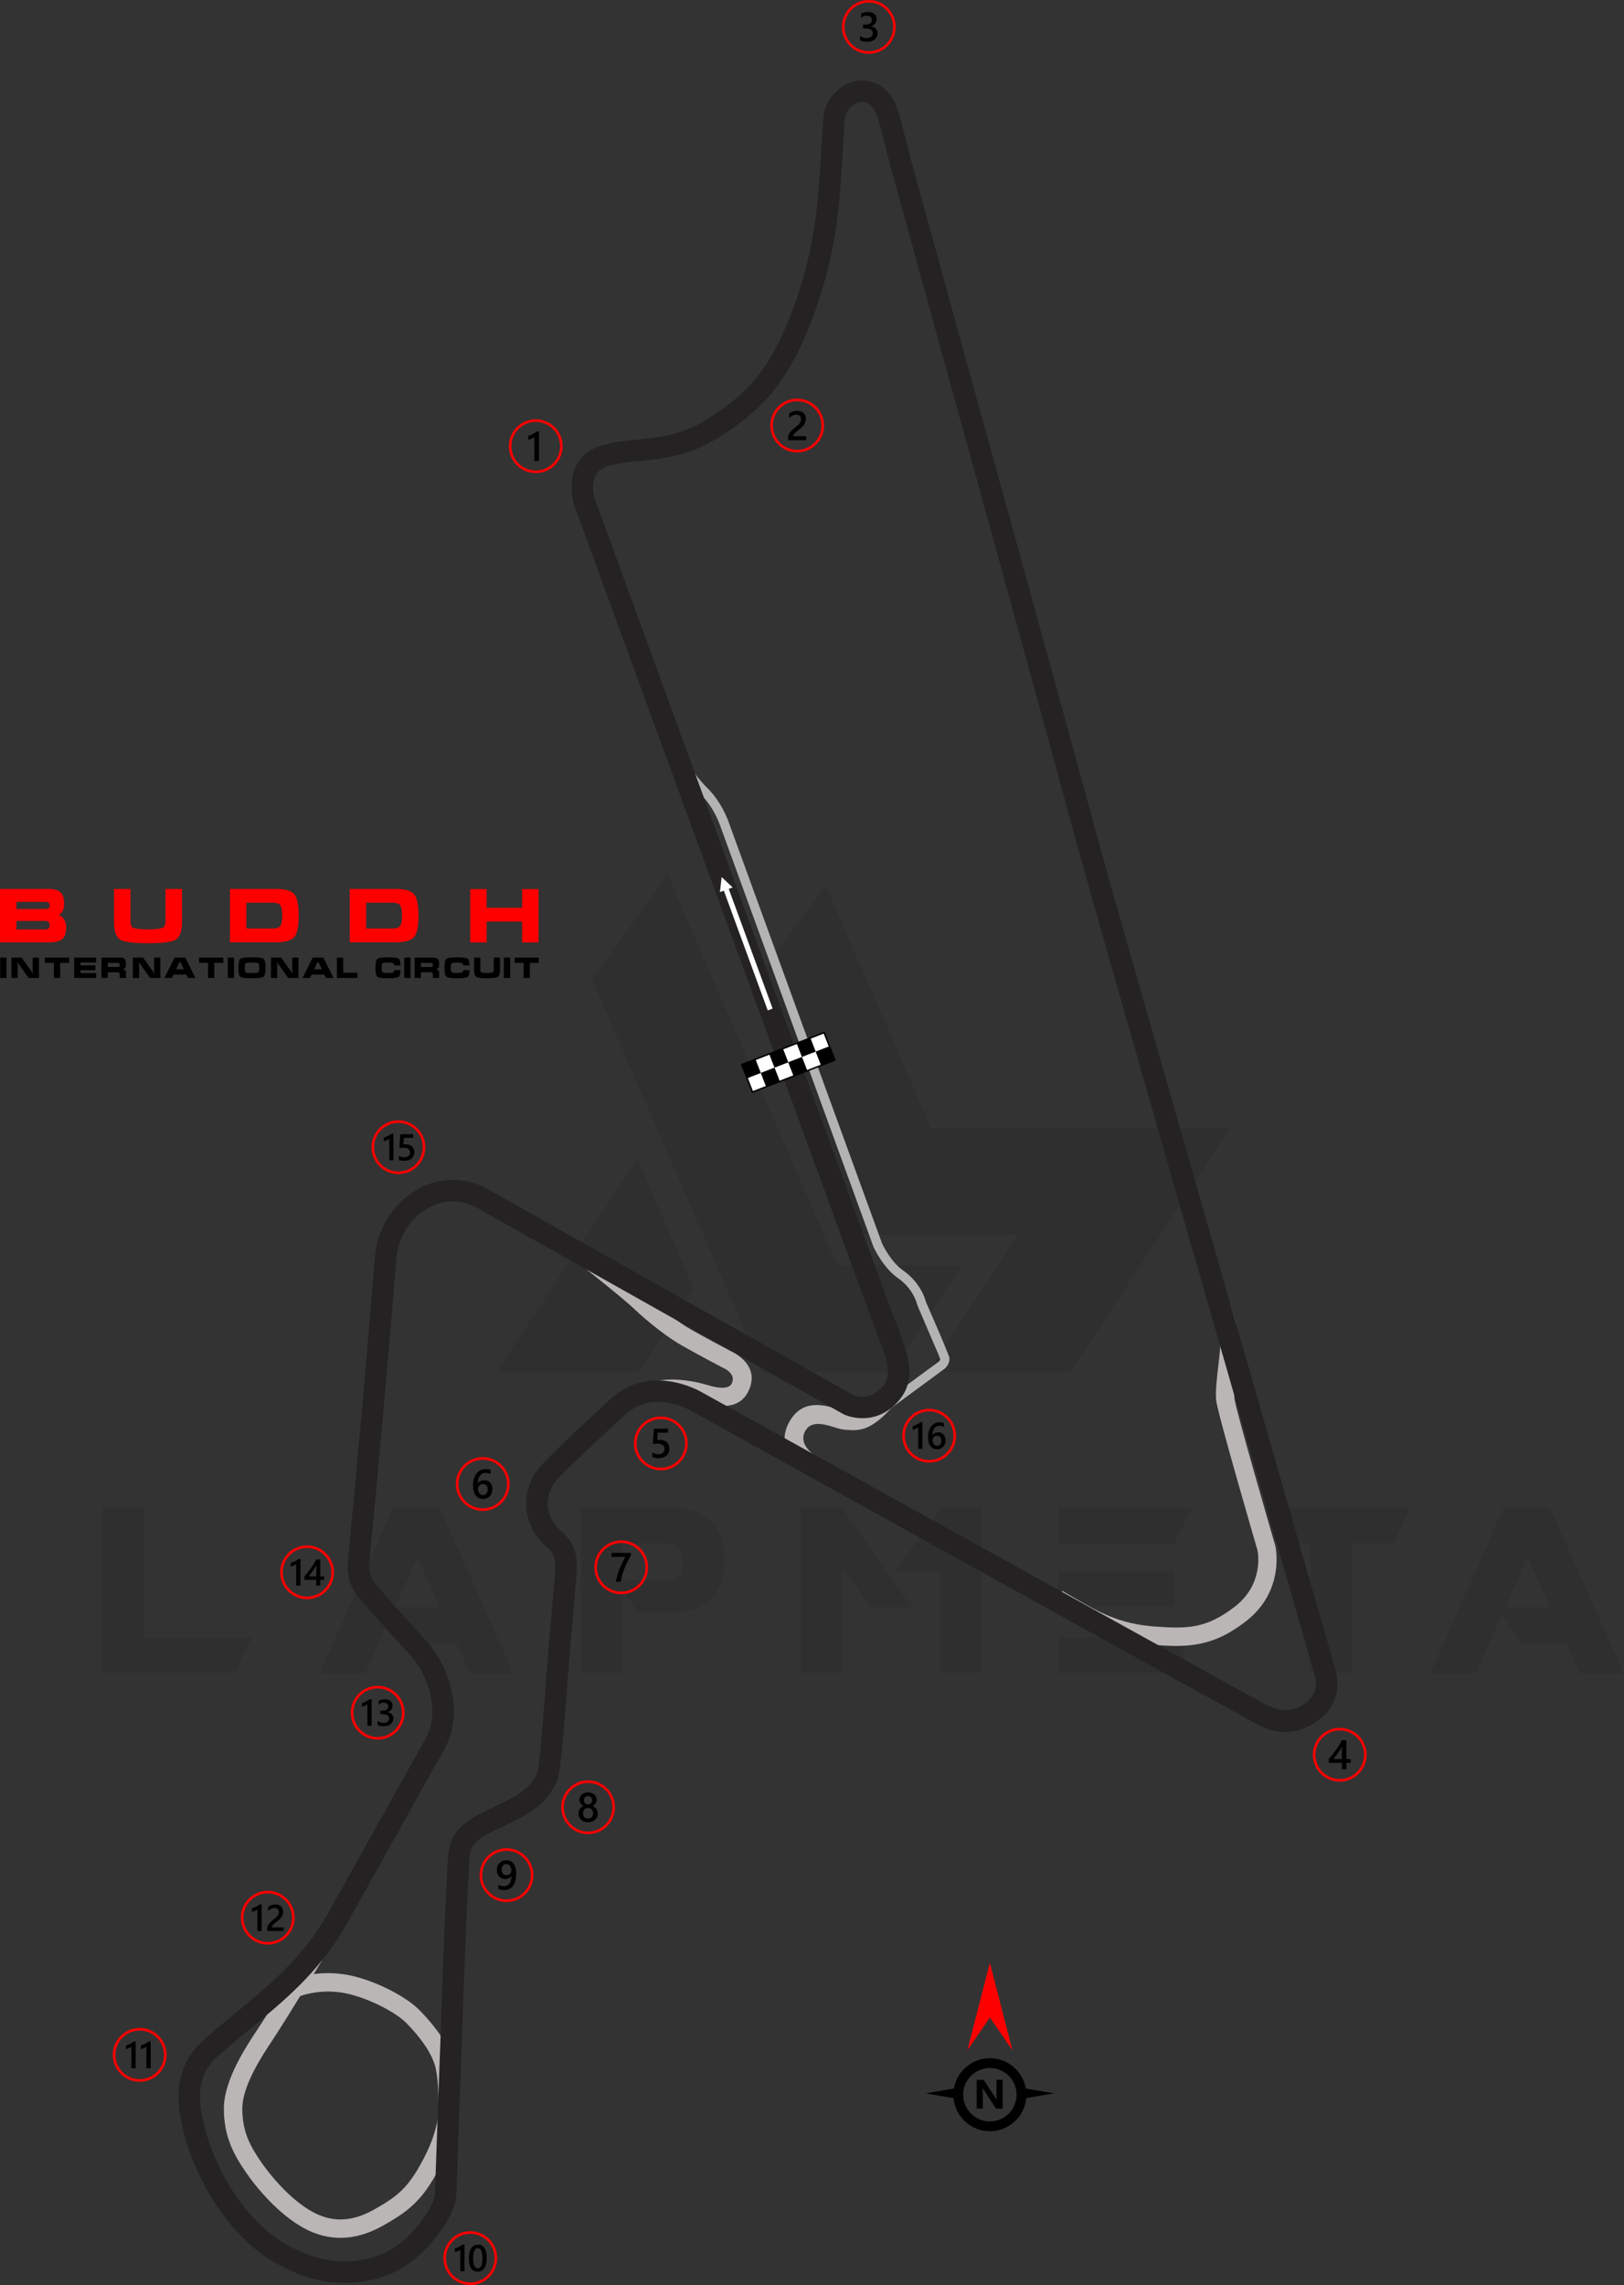 <?xml version="1.0" encoding="UTF-8"?>
<!DOCTYPE svg PUBLIC "-//W3C//DTD SVG 1.1//EN" "http://www.w3.org/Graphics/SVG/1.1/DTD/svg11.dtd">
<!-- Creator: CorelDRAW 2020 (64-Bit) -->
<svg xmlns="http://www.w3.org/2000/svg" xml:space="preserve" width="186.415mm" height="262.18mm" version="1.1" style="shape-rendering:geometricPrecision; text-rendering:geometricPrecision; image-rendering:optimizeQuality; fill-rule:evenodd; clip-rule:evenodd"
viewBox="0 0 4236.47 5958.33"
 xmlns:xlink="http://www.w3.org/1999/xlink"
 xmlns:xodm="http://www.corel.com/coreldraw/odm/2003">
 <rect x="0" y="0" width="4236.47" height="5958.33" fill="#333333" stroke="none"/>
 <defs>
  <style type="text/css">
   <![CDATA[
    .fil5 {fill:black}
    .fil6 {fill:white}
    .fil1 {fill:#BAB6B6;fill-rule:nonzero}
    .fil3 {fill:#242222;fill-rule:nonzero}
    .fil9 {fill:black;fill-rule:nonzero}
    .fil7 {fill:black;fill-rule:nonzero}
    .fil2 {fill:#B3B3B3;fill-rule:nonzero}
    .fil4 {fill:red;fill-rule:nonzero}
    .fil8 {fill:white;fill-rule:nonzero}
    .fil0 {fill:black;fill-opacity:0.071}
   ]]>
  </style>
 </defs>
 <g id="Layer_x0020_1">
  <path class="fil0" d="M267.18 4363.01l0 -432.44 107.39 0 0 338.65 282.09 0 -42.96 93.79 -346.52 0zm1276.56 -1808.52l446.76 1023.82 335.79 0 182.57 -278.51 -324.33 0 -443.18 -1020.24 -197.61 274.93zm610 -246.29l275.64 633.63 779.68 0 -415.97 635.77 -372.3 0 0 -0.72 233.4 -356.55 -418.84 0 -279.23 -642.93 197.61 -269.2zm-343.66 1051.03l-143.19 219.09 -372.3 0 0 -0.72 368 -556.3 147.49 337.93zm-470.39 1004.49l-114.55 0 -35.08 -78.04 -116.7 0 -52.98 -72.31 -68.01 150.35 -118.85 0 191.88 -432.44 121 0 193.31 432.44zm-192.59 -173.26l-58.71 -128.87 -57.28 128.87 115.98 0zm476.12 -70.16l130.3 0c18.61,-5.73 27.92,-22.91 27.21,-51.55 0,-23.63 -11.45,-38.66 -35.8,-44.39l-121.71 0 0 95.94zm42.96 85.92l-43.67 -63.01 0 219.8 -107.39 0 0 -432.44 258.46 0c75.89,13.6 114.55,54.41 115.27,123.86l0 25.78c-0.72,70.16 -38.66,112.41 -113.84,125.29l-108.83 -0 0 0.72zm712.38 -15.75l-107.39 0 -74.46 -103.1 -0 275.64 -108.11 0 0 -432.44 107.39 0 182.57 259.89zm74.46 -259.18l107.39 0 0 431.72 -108.11 0 0 -264.9 -116.7 0 117.42 -166.82zm635.77 337.93l0 93.79 -328.63 0 0 -93.79 328.63 0zm-25.77 -171.83l0 92.36 -302.85 0 0 -92.36 302.85 0zm47.25 -166.1l-47.25 94.51 -302.85 0 0 -94.51 350.1 0zm307.86 93.07l-129.59 0 0 -93.07 390.2 0 -43.67 93.07 -108.11 0 0 338.65 -108.11 0 0 -338.65 -0.72 0zm818.34 339.37l-114.56 0 -35.08 -78.04 -116.7 0 -52.98 -72.31 -68.02 150.35 -118.85 0 191.88 -432.44 121 0 193.31 432.44zm-192.59 -173.26l-58.71 -128.87 -57.28 128.87 115.98 0z"/>
  <g id="_2456982082512">
   <path class="fil1" d="M1195.07 5471.15c0.01,0.22 3.19,76.78 -39.39,163.51 -24.25,49.4 -45.14,81.2 -69.25,106.04 -24.24,24.97 -50.87,42.11 -86.83,62.43 -37.6,21.25 -73.54,31.47 -108.17,32.1 -35.09,0.63 -68.23,-8.52 -99.86,-26 -27.41,-15.15 -53.99,-36.33 -78.02,-59.6 -28.43,-27.55 -53.47,-58.25 -72.04,-85.26 -15.24,-22.16 -29.36,-44.58 -39.95,-71.14 -10.79,-27.07 -17.57,-57.53 -17.57,-94.71 0,-75.17 58.13,-162.38 89.22,-209.03l0.55 -0.77 -0.02 -0.01c30,-45 140.34,-226 140.65,-226.52l40.97 24.8c-0.32,0.53 -112.47,184.52 -141.59,228.21l-0.55 0.77 0.02 0.01c-28.28,42.42 -81.14,121.73 -81.14,182.53 0,30.79 5.4,55.48 14,77.04 8.79,22.06 21.28,41.78 34.88,61.56 16.99,24.72 39.93,52.84 66.02,78.12 21.13,20.47 44.23,38.94 67.68,51.9 24.52,13.55 49.76,20.65 76,20.18 26.7,-0.48 55.06,-8.73 85.43,-25.9 32.01,-18.09 55.52,-33.13 75.93,-54.17 20.53,-21.16 38.81,-49.23 60.61,-93.64 37.22,-75.83 34.5,-140.77 34.5,-140.96l47.92 -1.5z"/>
   <path class="fil1" d="M632.63 5237.98c0.22,-0.15 75.56,-52.89 117.93,-71.72 24.66,-10.96 54.73,-18.59 87.23,-20.66 28.95,-1.84 60.04,0.64 91.22,9 31.83,8.54 65.18,22.08 94.49,37.57 30.27,15.99 56.69,34.37 73.35,51.87 15.54,16.31 31.65,34.35 45.85,54.16 14.8,20.64 27.75,43.35 36.35,68.37 17.73,51.57 11.59,172.63 11.57,172.97l-47.92 -2.25c0.01,-0.32 5.65,-112.13 -9.13,-155.13 -6.9,-20.08 -17.61,-38.75 -29.96,-55.97 -12.94,-18.05 -27.51,-34.37 -41.53,-49.09 -13.05,-13.7 -35.04,-28.78 -60.95,-42.47 -26.25,-13.87 -56.09,-26 -84.53,-33.62 -25.95,-6.96 -51.79,-9.03 -75.81,-7.5 -26.88,1.71 -51.27,7.81 -70.88,16.53 -37.43,16.64 -109.46,67.06 -109.66,67.21l-27.62 -39.27z"/>
   <path class="fil1" d="M3177.36 3305.57c0.15,0.41 52.04,144.02 54.16,184.65 1.03,19.48 -2.24,47.39 -5.61,76.13 -3.6,30.73 -7.31,62.47 -5.59,80.34 2.79,28.78 105.95,381.8 106.24,382.82l0.37 1.41c0.07,0.33 27.1,115.56 -75.88,195.97 -43.73,34.14 -81.81,51.38 -120.98,59.28 -38.62,7.79 -76.51,6.24 -121.52,2.92 -103.74,-7.64 -161.98,-41.49 -229.14,-80.52 -9.63,-5.6 -19.47,-11.32 -31.72,-18.21l23.49 -41.9c9.8,5.51 21.17,12.12 32.29,18.58 62.02,36.04 115.82,67.31 208.46,74.13 41.6,3.06 76.24,4.57 108.74,-1.98 31.94,-6.44 63.6,-20.97 100.88,-50.07 75.48,-58.93 60.19,-140.19 58.71,-147.18 -5.67,-19.42 -104.5,-358.01 -107.67,-390.74 -2.25,-23.33 1.74,-57.36 5.59,-90.3 3.15,-26.93 6.22,-53.09 5.42,-68.23 -1.76,-33.61 -51.2,-170.54 -51.34,-170.93l45.1 -16.16z"/>
   <path class="fil2" d="M2296.41 3662.7l149.96 -110.38 1.46 -0.89c0.01,-0.01 4.29,-2.37 4.89,-7.47l-5.87 -15.02 -53.6 -125.03 -0.7 -2.25c-0.02,-0.11 -8.36,-40.14 -50.76,-69.49 -37.16,-25.73 -62.26,-78.76 -62.34,-78.92l-0.47 -1.13 -398.16 -1093.2c-0.04,-0.14 -15.08,-50.25 -51.93,-86.58 -18.31,-18.04 -36.11,-40.15 -51.2,-63.42 -14.76,-22.75 -26.98,-46.64 -34.64,-68.99l22.74 -7.8c7.07,20.63 18.36,42.7 32.01,63.73 14.16,21.83 30.82,42.53 47.92,59.38 40.94,40.36 57.71,95.45 58.03,96.51l397.57 1091.57c2.5,5.12 24.17,48.39 54.11,69.11 45.45,31.46 58.24,74.79 60.3,82.97 20.23,47.18 41.55,94.24 60.24,142.02l0.8 3.85c0.76,17.49 -11.84,27.48 -16.19,30.39l-149.95 110.39 -14.19 -19.35z"/>
   <path class="fil1" d="M1456.69 3211.32l95.63 55.66 2.72 1.88c0.28,0.22 99.58,78.17 133.1,109.98 14.76,14.01 36.64,33.04 60.41,51.24 18.29,14.01 37.53,27.41 55.15,37.39 41.36,23.43 102.41,55.46 102.59,55.55l-0.01 0.02c11.92,5.43 79.37,39.68 45,106.73 -13.51,26.37 -37.34,35.37 -61.39,36.65 -20.07,1.07 -39.57,-3.6 -51.07,-6.89l-2.36 -0.68c-18.3,-5.24 -39.15,-11.21 -73.5,-13.42 -34.81,-2.25 -88.76,10.67 -88.92,10.7l-10.9 -46.79c0.17,-0.04 60.67,-14.55 102.82,-11.83 39.82,2.56 63.16,9.25 83.65,15.11l2.36 0.68c8.48,2.42 22.6,5.88 35.48,5.2 8.9,-0.47 17.36,-3.1 21.17,-10.53 13.68,-26.69 -22.62,-41.51 -22.72,-41.55l-1.78 -0.75c-0.17,-0.09 -59.82,-31.41 -104.09,-56.49 -19.81,-11.22 -40.87,-25.85 -60.6,-40.96 -25.18,-19.29 -48.53,-39.6 -64.36,-54.62 -30.01,-28.47 -116,-96.32 -128.09,-105.84l-94.34 -54.91 24.05 -41.53z"/>
   <path class="fil1" d="M2212.9 3899.23l-111.4 -62.8 -0.94 -0.56c-0.24,-0.15 -85.46,-51.95 -40.92,-129.37 34.71,-60.34 91.49,-42.87 130.04,-31.01 7.99,2.46 14.82,4.56 17.61,4.71 3.73,0.2 4.9,0.28 6.11,0.36 19.3,1.31 39.2,2.66 84.37,-50.42l36.45 31c-60.95,71.62 -92.96,69.44 -124.02,67.34l-5.35 -0.36c-8.73,-0.46 -18.2,-3.37 -29.26,-6.78 -23.79,-7.32 -58.82,-18.09 -74.41,9.02 -19.87,34.53 19.34,61.25 24.26,64.42l110.96 62.55 -23.49 41.9z"/>
   <path class="fil3" d="M2271.75 3434.61l-774.48 -2119.13c-0.1,-0.33 -35.11,-113.99 63.32,-150.62 30.83,-11.47 63.88,-14.73 99.95,-18.28 54.85,-5.4 117.5,-11.58 180.92,-51.21 52.33,-32.7 95.75,-65.39 133.66,-112.9 38.37,-48.09 71.96,-112.13 104.55,-207.59l-0.03 -0.01c48.91,-147.94 54.84,-248.51 62.71,-382.18 1.59,-27 3.26,-55.33 5.2,-83.4 2.26,-32.79 19.32,-60.88 42.63,-78.62 13.29,-10.12 28.75,-16.99 44.83,-19.61 16.83,-2.74 34.25,-0.87 50.62,6.69 23.49,10.84 44.11,32.96 56.18,69.41 7.28,21.98 15.21,53.61 22.59,83.02 4.38,17.48 8.58,34.23 11.1,43.42 62.26,227.14 130.43,473.76 198.62,720.43 97.81,353.81 195.62,707.63 285.23,1037.57 60.14,221.67 621.45,2171.71 623.06,2177.32 5.05,15.22 28,98.84 -61.31,148.53 -70.83,39.41 -124.99,8.76 -169.76,-16.58 -3.91,-2.21 -7.72,-4.37 -12.89,-7.17 -70.86,-38.37 -1431.23,-792.41 -1435.15,-794.58l-0.55 -0.33c-0.28,-0.17 -98.52,-59.38 -173.83,11.68l-24.26 22.46c-49.96,46.27 -150.24,139.15 -160.91,157.21 -13.3,22.51 -17.52,45.18 -13.67,66.05 4,21.68 16.79,42.21 37.25,59.38 44.36,37.23 39.16,88 34.37,134.84 -0.62,6.07 -1.24,12.09 -1.77,19.31 -2.13,28.72 -5.26,62.89 -8.38,97.05 -1.43,15.69 -2.89,31.63 -5.65,64.68 -0.69,8.43 -1.61,21.07 -2.82,37.72 -6.19,85.57 -19.49,269.35 -29.16,293.26 -26.71,66.09 -85.43,93.55 -140.1,119.12 -39.94,18.68 -77.17,36.09 -86.28,65.45l-2.55 12.38c-7.97,132.11 -12.6,265.34 -17.19,397.58 -2.02,58.27 -4.04,116.37 -6.21,171.41 -1.95,49.47 -3.56,97 -5.17,144.52 -1.93,57.07 -3.86,114.12 -6.16,169.36 -1.18,28.43 -16.83,61.25 -38.01,91.53 -24.85,35.54 -58.08,69.01 -83.18,86.67 -21.66,15.25 -42.24,26.11 -64.15,34.13 -21.48,7.85 -43.8,12.74 -69.41,16.18l-0.88 0.11c-37.54,3.97 -75.3,1.67 -114.2,-8.17 -38.34,-9.7 -77.73,-26.75 -119.05,-52.38l-0.55 -0.33c-56.49,-36.83 -105.51,-90.73 -144.02,-151.67 -41.27,-65.3 -70.73,-139.03 -84.51,-208.59 -7.94,-40.08 -9.38,-77.84 -0.72,-113.3 8.94,-36.59 28.3,-69.71 61.76,-99 28.32,-24.78 53.98,-45.99 79.23,-66.86 89.61,-74.06 174.27,-144.03 235.79,-248.96l5.83 -10.01 5.62 -10.07 0.05 0.02c46.86,-83.89 93.77,-167.77 140.66,-251.64l110.18 -197.08c16.98,-30.39 20.31,-67.54 13.93,-104.21 -7.26,-41.7 -26.89,-82.1 -53.39,-111.4 -15.24,-16.86 -6.43,-7 -25.69,-28.21 -36.95,-40.65 -75.75,-83.35 -111.17,-125.99 -11.58,-13.95 -18.64,-28.15 -22.69,-43.25 -3.79,-14.11 -4.8,-28.71 -4.47,-44.53l0.11 -2.08c13.04,-134.02 25.35,-267.19 37.05,-399.07 10.8,-121.78 22.25,-256.72 34.04,-399.49 2.67,-32.29 12.68,-63.05 28.14,-90.29 19.1,-33.64 46.68,-61.89 79.15,-81 33.07,-19.46 71.13,-29.49 110.52,-26.23 25.79,2.13 52.09,9.97 77.85,24.6 42.24,23.99 97.95,55.32 153.56,86.6 266.52,149.95 532.97,300.03 799.45,450.05 6.83,2.68 39.58,13.18 69.96,-17.21l0.11 0c13.67,-13.66 19.07,-27.76 19.25,-43.15 0.22,-18.59 -6.27,-40.66 -15.54,-66.16 -17.01,-46.79 -28.78,-76.15 -28.82,-76.24l-0.33 -0.99zm-720.83 -2135.33l773.09 2115.28 0.03 -0.01c0.03,0.08 11.28,28.17 29.47,78.21 11.27,31 19.14,58.78 18.83,85.66 -0.35,30.05 -10.36,57.04 -35.64,82.34l0.06 0.06c-61.75,61.74 -133.97,27.94 -134.17,27.84l-2.08 -0.99c-266.74,-150.17 -533.45,-300.39 -800.24,-450.49 -46.9,-26.38 -93.74,-52.72 -153.78,-86.82 -18.2,-10.33 -36.72,-15.87 -54.84,-17.36 -27.53,-2.27 -54.28,4.82 -77.63,18.56 -23.96,14.1 -44.44,35.17 -58.76,60.39 -11.48,20.21 -18.91,43.12 -20.91,67.27 -10.12,122.5 -21.38,254.59 -34.25,399.71 -11.95,134.72 -24.26,268.05 -36.96,398.61 -0.16,10.22 0.49,19.43 2.74,27.79 2.07,7.7 5.65,14.92 11.51,21.98 32.65,39.31 72.08,82.7 109.64,124.02 1.87,2.06 -6.36,-7.02 25.69,28.43 33.46,36.99 58.16,87.57 67.2,139.45 8.42,48.33 3.44,98.36 -20.29,140.82l-110.18 197.08c-46.91,83.9 -93.83,167.8 -140.71,251.72l0 0.11 -12.11 20.95c-66.73,113.82 -154.93,186.71 -248.28,263.87 -26.65,22.02 -53.71,44.39 -78.14,65.77 -24.14,21.13 -37.99,44.54 -44.23,70.06 -6.51,26.66 -5.12,56.64 1.37,89.4 12.5,63.12 39.28,130.1 76.83,189.52 34.45,54.52 77.78,102.39 127.14,134.57 35.92,22.23 69.9,36.95 102.72,45.25 32.36,8.19 63.66,10.13 94.68,6.87 21.44,-2.91 39.88,-6.93 57.15,-13.24 17.01,-6.22 33.37,-14.92 51,-27.33 20.72,-14.59 48.49,-42.69 69.59,-72.87 15.7,-22.45 27.23,-45.06 27.92,-61.72 2.37,-57.16 4.27,-113.04 6.16,-168.93 1.66,-49.05 3.32,-98.12 5.17,-144.96 2.3,-58.28 4.25,-114.53 6.21,-170.97 4.67,-134.63 9.39,-270.29 17.3,-400.93l0.55 -3.95 3.38 -16.43 0.55 -2.41c15.98,-53.58 64.45,-76.25 116.47,-100.58 45.02,-21.05 93.38,-43.67 111.82,-89.3 6.35,-15.7 19.22,-193.57 25.21,-276.38 1.37,-18.95 2.41,-33.28 2.82,-38.27l0 -0.11c0.85,-10.22 3.35,-37.56 5.87,-65.12 2.75,-30.15 5.51,-60.3 8.16,-95.95 0.44,-5.9 1.21,-13.42 1.99,-21.07 3.34,-32.65 6.96,-68.04 -14.64,-86.17 -30.58,-25.66 -49.93,-57.57 -56.32,-92.26 -6.27,-34.04 0.01,-70.02 20.47,-104.63 14.53,-24.58 119.11,-121.45 171.22,-169.7 7.75,-7.17 13.93,-12.9 23.82,-22.25 102.4,-96.62 230.65,-24.85 239.92,-19.46 3.9,2.15 1358.57,753.02 1434.49,794.13 3.56,1.92 8.71,4.84 13.98,7.82 32.38,18.33 71.57,40.5 114.95,16.36 55.58,-30.93 35.5,-81.75 35.45,-81.89l-0.88 -2.41c-1.62,-5.62 -563.59,-1957.97 -623.28,-2177.98 -98.35,-362.13 -191.68,-699.74 -285.01,-1037.35 -64.58,-233.62 -129.18,-467.3 -198.62,-720.65 -4.4,-16.07 -7.9,-29.99 -11.54,-44.52 -7.05,-28.14 -14.65,-58.41 -21.49,-79.07 -6.64,-20.05 -16.17,-31.38 -26.37,-36.09 -5.76,-2.66 -12.03,-3.3 -18.17,-2.3 -6.9,1.12 -13.75,4.23 -19.84,8.87 -11.34,8.63 -19.63,22.17 -20.71,37.85 -2.12,30.69 -3.7,57.42 -5.2,82.96 -8.13,138.04 -14.26,241.9 -65.34,396.43l-0.11 0.22c-34.89,102.24 -71.51,171.65 -113.84,224.7 -42.82,53.67 -90.65,89.83 -147.91,125.61 -74.31,46.44 -144.01,53.31 -205.03,59.32 -32.39,3.19 -62.07,6.12 -85.92,14.99 -47.32,17.61 -30.31,78.19 -29.18,82.03z"/>
  </g>
  <g id="_2456982083184">
   <path class="fil4" d="M1620.54 4016.65c19.38,0 36.92,7.86 49.62,20.56 12.7,12.7 20.55,30.24 20.55,49.62 0,19.37 -7.86,36.92 -20.55,49.62 -12.7,12.69 -30.24,20.55 -49.62,20.55 -19.37,0 -36.92,-7.86 -49.62,-20.55 -12.7,-12.7 -20.55,-30.25 -20.55,-49.62 0,-19.38 7.86,-36.93 20.56,-49.62 12.69,-12.7 30.24,-20.56 49.62,-20.56zm44.8 25.37c-11.47,-11.47 -27.31,-18.56 -44.8,-18.56 -17.5,0 -33.34,7.09 -44.8,18.56 -11.46,11.46 -18.56,27.3 -18.56,44.8 0,17.49 7.1,33.34 18.56,44.8 11.46,11.46 27.31,18.56 44.8,18.56 17.5,0 33.34,-7.09 44.8,-18.56 11.46,-11.47 18.56,-27.31 18.56,-44.8 0,-17.5 -7.1,-33.34 -18.56,-44.8z"/>
   <path class="fil5" d="M1645.71 4055.25c-3.16,5.77 -6.14,11.49 -8.93,17.14 -2.81,5.67 -5.34,11.33 -7.62,17.05 -2.28,5.7 -4.25,11.46 -5.94,17.25 -1.68,5.81 -2.97,11.73 -3.89,17.79l-12.77 0c0.84,-5.4 2.04,-10.78 3.6,-16.16 1.56,-5.38 3.39,-10.74 5.49,-16.12 2.1,-5.38 4.45,-10.78 7.07,-16.21 2.6,-5.43 5.38,-10.92 8.32,-16.44l-35.67 0 0 -10.4 50.34 0 0 6.1z"/>
  </g>
  <g id="_2456982081360">
   <path class="fil4" d="M1259.23 3799.47c19.37,0 36.92,7.86 49.62,20.55 12.69,12.7 20.55,30.24 20.55,49.62 0,19.38 -7.86,36.92 -20.55,49.62 -12.7,12.7 -30.25,20.55 -49.62,20.55 -19.38,0 -36.92,-7.86 -49.62,-20.55 -12.69,-12.7 -20.55,-30.24 -20.55,-49.62 0,-19.37 7.86,-36.92 20.55,-49.62 12.7,-12.7 30.24,-20.55 49.62,-20.55zm44.8 25.37c-11.47,-11.46 -27.31,-18.56 -44.8,-18.56 -17.49,0 -33.34,7.1 -44.8,18.56 -11.47,11.47 -18.56,27.31 -18.56,44.8 0,17.5 7.09,33.34 18.56,44.8 11.47,11.46 27.31,18.56 44.8,18.56 17.49,0 33.34,-7.1 44.8,-18.56 11.46,-11.46 18.56,-27.31 18.56,-44.8 0,-17.5 -7.09,-33.34 -18.56,-44.8z"/>
   <path class="fil5" d="M1284.52 3883.07c0,3.78 -0.62,7.25 -1.87,10.36 -1.24,3.1 -2.96,5.79 -5.16,8.05 -2.21,2.26 -4.82,4.02 -7.85,5.25 -3.03,1.25 -6.31,1.87 -9.86,1.87 -3.78,0 -7.26,-0.73 -10.42,-2.21 -3.17,-1.47 -5.9,-3.66 -8.2,-6.56 -2.3,-2.91 -4.07,-6.53 -5.34,-10.85 -1.26,-4.32 -1.88,-9.34 -1.88,-15.04 0,-6.97 0.82,-13.16 2.49,-18.56 1.67,-5.38 3.95,-9.9 6.85,-13.54 2.91,-3.66 6.33,-6.42 10.26,-8.3 3.91,-1.9 8.16,-2.85 12.71,-2.85 2.84,0 5.42,0.2 7.75,0.59 2.33,0.38 4.2,0.92 5.6,1.58l0 10.97c-1.8,-0.91 -3.7,-1.68 -5.74,-2.31 -2.02,-0.63 -4.35,-0.95 -6.97,-0.95 -2.94,0 -5.67,0.59 -8.14,1.79 -2.49,1.18 -4.64,2.92 -6.44,5.22 -1.81,2.3 -3.22,5.15 -4.27,8.52 -1.02,3.37 -1.56,7.28 -1.6,11.69l0.32 0c1.62,-2.49 3.79,-4.45 6.53,-5.88 2.76,-1.44 5.99,-2.15 9.7,-2.15 3.3,0 6.26,0.52 8.91,1.6 2.64,1.07 4.9,2.6 6.76,4.62 1.88,2.01 3.34,4.47 4.34,7.35 1.02,2.89 1.52,6.14 1.52,9.74zm-12.28 1c0,-2.17 -0.27,-4.14 -0.77,-5.94 -0.5,-1.79 -1.27,-3.31 -2.31,-4.59 -1.02,-1.29 -2.33,-2.28 -3.89,-2.97 -1.54,-0.7 -3.39,-1.04 -5.49,-1.04 -2.1,0 -3.95,0.38 -5.54,1.13 -1.6,0.75 -2.92,1.74 -4.02,2.96 -1.09,1.22 -1.9,2.63 -2.44,4.2 -0.54,1.58 -0.83,3.19 -0.83,4.84 0,1.79 0.27,3.62 0.77,5.49 0.5,1.88 1.29,3.59 2.33,5.13 1.06,1.55 2.4,2.8 4.02,3.8 1.63,1 3.57,1.51 5.81,1.51 1.99,0 3.76,-0.37 5.31,-1.11 1.54,-0.74 2.83,-1.76 3.85,-3.05 1.04,-1.3 1.83,-2.84 2.37,-4.59 0.54,-1.77 0.83,-3.7 0.83,-5.76z"/>
  </g>
  <g id="_2456982081792">
   <path class="fil4" d="M1723.91 3693.59c19.38,0 36.92,7.86 49.62,20.55 12.7,12.7 20.55,30.24 20.55,49.62 0,19.38 -7.86,36.92 -20.55,49.62 -12.7,12.69 -30.24,20.55 -49.62,20.55 -19.37,0 -36.92,-7.86 -49.62,-20.55 -12.7,-12.7 -20.55,-30.24 -20.55,-49.62 0,-19.37 7.86,-36.92 20.55,-49.62 12.7,-12.7 30.24,-20.55 49.62,-20.55zm44.8 25.37c-11.47,-11.47 -27.31,-18.56 -44.8,-18.56 -17.49,0 -33.34,7.09 -44.8,18.56 -11.46,11.46 -18.56,27.31 -18.56,44.8 0,17.49 7.09,33.34 18.56,44.8 11.46,11.46 27.31,18.56 44.8,18.56 17.5,0 33.34,-7.09 44.8,-18.56 11.46,-11.47 18.56,-27.31 18.56,-44.8 0,-17.49 -7.1,-33.34 -18.56,-44.8z"/>
   <path class="fil5" d="M1701.66 3799l0 -11.71c4.95,3.33 9.95,4.98 15.03,4.98 5.11,0 9.23,-1.29 12.34,-3.91 3.12,-2.6 4.68,-6.08 4.68,-10.44 0,-4.27 -1.58,-7.58 -4.75,-9.97 -3.17,-2.39 -7.71,-3.57 -13.63,-3.57 -2.03,0 -6.15,0.2 -12.35,0.62l2.69 -39.61 37.08 0 0 10.4 -26.95 0 -1.25 18.86c2.42,-0.14 4.6,-0.21 6.56,-0.21 7.98,0 14.17,2.05 18.53,6.15 4.36,4.09 6.55,9.7 6.55,16.8 0,7.46 -2.51,13.45 -7.5,17.95 -4.98,4.5 -11.85,6.74 -20.57,6.74 -7.35,0 -12.84,-1.02 -16.44,-3.1z"/>
  </g>
  <g id="_2456982084672">
   <path class="fil4" d="M2266.45 0c19.38,0 36.92,7.86 49.62,20.55 12.69,12.7 20.55,30.24 20.55,49.62 0,19.37 -7.86,36.92 -20.55,49.62 -12.7,12.69 -30.24,20.55 -49.62,20.55 -19.37,0 -36.92,-7.86 -49.62,-20.55 -12.7,-12.7 -20.55,-30.25 -20.55,-49.62 0,-19.38 7.86,-36.92 20.55,-49.62 12.7,-12.69 30.24,-20.55 49.62,-20.55zm44.8 25.37c-11.46,-11.46 -27.31,-18.56 -44.8,-18.56 -17.49,0 -33.33,7.09 -44.8,18.56 -11.46,11.47 -18.56,27.31 -18.56,44.8 0,17.49 7.09,33.34 18.56,44.8 11.46,11.46 27.31,18.56 44.8,18.56 17.5,0 33.34,-7.09 44.8,-18.56 11.46,-11.47 18.56,-27.31 18.56,-44.8 0,-17.49 -7.09,-33.34 -18.56,-44.8z"/>
   <path class="fil5" d="M2243.68 105.07l0 -11.46c4.91,3.89 10.43,5.83 16.6,5.83 5,0 9.02,-1.13 12.01,-3.41 3,-2.28 4.49,-5.36 4.49,-9.25 0,-8.53 -6.53,-12.82 -19.6,-12.82l-5.83 0 0 -9.77 5.58 0c11.58,0 17.37,-4.01 17.37,-12.07 0,-7.42 -4.52,-11.14 -13.54,-11.14 -5.06,0 -9.79,1.8 -14.24,5.4l0 -10.82c5.11,-2.87 11.15,-4.32 18.11,-4.32 6.69,0 12.05,1.69 16.08,5.06 4.02,3.35 6.04,7.66 6.04,12.91 0,9.91 -5.06,16.3 -15.13,19.13l0 0.22c5.43,0.52 9.72,2.42 12.87,5.68 3.16,3.28 4.72,7.37 4.72,12.27 0,6.76 -2.53,12.23 -7.6,16.37 -5.09,4.16 -11.78,6.22 -20.08,6.22 -7.46,0 -13.42,-1.35 -17.86,-4.03z"/>
  </g>
  <g id="_2456982086448">
   <path class="fil4" d="M3494.96 4505.42c19.37,0 36.92,7.86 49.62,20.55 12.69,12.7 20.55,30.25 20.55,49.62 0,19.38 -7.86,36.92 -20.55,49.62 -12.7,12.69 -30.24,20.55 -49.62,20.55 -19.38,0 -36.92,-7.86 -49.62,-20.55 -12.69,-12.7 -20.55,-30.24 -20.55,-49.62 0,-19.37 7.86,-36.92 20.55,-49.62 12.7,-12.69 30.24,-20.55 49.62,-20.55zm44.8 25.37c-11.47,-11.46 -27.31,-18.56 -44.8,-18.56 -17.5,0 -33.34,7.09 -44.8,18.56 -11.46,11.47 -18.56,27.31 -18.56,44.8 0,17.5 7.09,33.34 18.56,44.8 11.46,11.46 27.31,18.56 44.8,18.56 17.49,0 33.33,-7.09 44.8,-18.56 11.46,-11.47 18.56,-27.31 18.56,-44.8 0,-17.49 -7.09,-33.34 -18.56,-44.8z"/>
   <path class="fil5" d="M3512.33 4537.93l0 48.65 11.19 0 0 10.13 -11.19 0 0 16.55 -11.82 0 0 -16.55 -34.11 0 0 -10.24c3.09,-3.48 6.24,-7.23 9.49,-11.28 3.25,-4.03 6.36,-8.18 9.36,-12.39 3,-4.21 5.75,-8.45 8.32,-12.68 2.57,-4.25 4.72,-8.3 6.46,-12.19l12.3 0zm-11.82 48.65l0 -31.63c-3.82,6.87 -7.6,12.86 -11.33,17.97 -3.73,5.11 -7.21,9.67 -10.47,13.67l21.81 0z"/>
  </g>
  <g id="_2456982085392">
   <path class="fil4" d="M1534.12 4642.36c19.37,0 36.92,7.86 49.62,20.55 12.69,12.7 20.55,30.24 20.55,49.62 0,19.37 -7.86,36.92 -20.55,49.62 -12.7,12.7 -30.25,20.55 -49.62,20.55 -19.38,0 -36.92,-7.86 -49.62,-20.55 -12.69,-12.7 -20.55,-30.24 -20.55,-49.62 0,-19.38 7.86,-36.92 20.55,-49.62 12.7,-12.7 30.24,-20.55 49.62,-20.55zm44.8 25.37c-11.47,-11.46 -27.31,-18.56 -44.8,-18.56 -17.5,0 -33.34,7.1 -44.8,18.56 -11.46,11.46 -18.56,27.31 -18.56,44.8 0,17.49 7.09,33.34 18.56,44.8 11.46,11.46 27.3,18.56 44.8,18.56 17.49,0 33.34,-7.1 44.8,-18.56 11.46,-11.47 18.56,-27.31 18.56,-44.8 0,-17.5 -7.09,-33.34 -18.56,-44.8z"/>
   <path class="fil5" d="M1509.02 4729.22c0,-2.17 0.27,-4.27 0.81,-6.29 0.54,-2.04 1.36,-3.91 2.44,-5.63 1.09,-1.72 2.46,-3.27 4.11,-4.63 1.65,-1.36 3.57,-2.45 5.78,-3.3 -3.27,-1.83 -5.85,-4.16 -7.79,-7.01 -1.92,-2.87 -2.89,-6.03 -2.89,-9.49 0,-2.78 0.58,-5.32 1.72,-7.67 1.13,-2.35 2.71,-4.38 4.71,-6.1 2.03,-1.72 4.39,-3.05 7.12,-4.02 2.74,-0.97 5.72,-1.45 8.93,-1.45 3.26,0 6.26,0.5 9.02,1.47 2.74,0.98 5.13,2.33 7.14,4.05 2.01,1.72 3.59,3.75 4.7,6.1 1.13,2.35 1.69,4.87 1.69,7.62 0,3.46 -0.97,6.62 -2.89,9.49 -1.94,2.85 -4.48,5.18 -7.67,7.01 2.17,0.85 4.09,1.94 5.76,3.29 1.66,1.34 3.05,2.87 4.17,4.59 1.11,1.72 1.95,3.59 2.53,5.63 0.56,2.03 0.83,4.14 0.83,6.35 0,3.3 -0.61,6.31 -1.83,9.04 -1.24,2.72 -2.95,5.07 -5.15,7.01 -2.2,1.95 -4.86,3.46 -7.95,4.56 -3.06,1.08 -6.47,1.61 -10.18,1.61 -3.67,0 -7.05,-0.54 -10.12,-1.61 -3.06,-1.1 -5.7,-2.6 -7.92,-4.56 -2.23,-1.94 -3.97,-4.28 -5.2,-7.01 -1.25,-2.73 -1.87,-5.74 -1.87,-9.04zm11.87 -1.04c0,2.13 0.31,4.05 0.93,5.78 0.65,1.72 1.53,3.17 2.69,4.36 1.15,1.18 2.55,2.1 4.18,2.72 1.63,0.62 3.44,0.95 5.43,0.95 1.92,0 3.69,-0.32 5.31,-0.97 1.62,-0.65 2.99,-1.57 4.18,-2.78 1.17,-1.22 2.1,-2.67 2.76,-4.38 0.67,-1.69 0.99,-3.59 0.99,-5.68 0,-1.94 -0.3,-3.75 -0.93,-5.45 -0.65,-1.68 -1.52,-3.17 -2.69,-4.43 -1.15,-1.27 -2.55,-2.26 -4.18,-3 -1.63,-0.74 -3.44,-1.11 -5.43,-1.11 -1.88,0 -3.66,0.34 -5.27,1.02 -1.63,0.68 -3.03,1.65 -4.22,2.89 -1.17,1.26 -2.08,2.72 -2.76,4.45 -0.66,1.72 -0.99,3.59 -0.99,5.63zm2.57 -34.05c0,1.58 0.29,3.03 0.84,4.39 0.56,1.34 1.3,2.51 2.26,3.52 0.95,1 2.06,1.78 3.34,2.33 1.27,0.57 2.65,0.85 4.12,0.85 1.47,0 2.85,-0.29 4.13,-0.86 1.27,-0.57 2.4,-1.36 3.37,-2.37 0.95,-1 1.72,-2.17 2.28,-3.52 0.55,-1.35 0.84,-2.8 0.84,-4.34 0,-1.58 -0.27,-3.05 -0.81,-4.41 -0.56,-1.36 -1.29,-2.55 -2.24,-3.51 -0.95,-0.98 -2.06,-1.76 -3.35,-2.31 -1.31,-0.56 -2.71,-0.84 -4.22,-0.84 -1.57,0 -3.01,0.29 -4.3,0.86 -1.29,0.57 -2.4,1.38 -3.34,2.4 -0.93,1 -1.65,2.19 -2.15,3.53 -0.52,1.34 -0.77,2.78 -0.77,4.28z"/>
  </g>
  <g id="_2456982084144">
   <path class="fil4" d="M985.18 4395.8c19.38,0 36.92,7.86 49.62,20.55 12.7,12.69 20.55,30.24 20.55,49.62 0,19.38 -7.86,36.92 -20.55,49.62 -12.7,12.7 -30.24,20.55 -49.62,20.55 -19.37,0 -36.92,-7.86 -49.62,-20.55 -12.69,-12.7 -20.55,-30.24 -20.55,-49.62 0,-19.37 7.86,-36.92 20.55,-49.62 12.7,-12.7 30.25,-20.55 49.62,-20.55zm44.8 25.37c-11.46,-11.47 -27.31,-18.56 -44.8,-18.56 -17.49,0 -33.34,7.09 -44.8,18.56 -11.46,11.46 -18.56,27.31 -18.56,44.8 0,17.5 7.09,33.34 18.56,44.8 11.47,11.46 27.31,18.56 44.8,18.56 17.5,0 33.34,-7.09 44.8,-18.56 11.46,-11.47 18.56,-27.31 18.56,-44.8 0,-17.49 -7.09,-33.34 -18.56,-44.8z"/>
   <path class="fil5" d="M969.4 4430.65l0 69.51 -11 0 0 -56.04c-1.99,1.42 -4.13,2.64 -6.43,3.62 -2.28,1 -4.9,1.88 -7.85,2.64l0 -9.39c1.85,-0.6 3.61,-1.23 5.31,-1.89 1.72,-0.66 3.4,-1.41 5.05,-2.23 1.67,-0.83 3.33,-1.75 5.04,-2.75 1.68,-1.02 3.43,-2.17 5.24,-3.47l4.65 0zm15.73 67l0 -10.34c4.43,3.51 9.42,5.26 14.99,5.26 4.52,0 8.14,-1.02 10.84,-3.07 2.7,-2.05 4.05,-4.84 4.05,-8.35 0,-7.7 -5.89,-11.57 -17.69,-11.57l-5.26 0 0 -8.82 5.03 0c10.45,0 15.68,-3.62 15.68,-10.89 0,-6.7 -4.08,-10.05 -12.22,-10.05 -4.57,0 -8.84,1.62 -12.85,4.87l0 -9.76c4.61,-2.59 10.07,-3.9 16.34,-3.9 6.04,0 10.88,1.52 14.52,4.56 3.62,3.03 5.45,6.91 5.45,11.65 0,8.95 -4.56,14.71 -13.66,17.27l0 0.2c4.9,0.47 8.77,2.18 11.62,5.13 2.85,2.96 4.26,6.65 4.26,11.07 0,6.1 -2.28,11.04 -6.86,14.77 -4.6,3.75 -10.63,5.62 -18.12,5.62 -6.73,0 -12.1,-1.21 -16.12,-3.64z"/>
  </g>
  <g id="_2456982084432">
   <path class="fil4" d="M1039.31 2921.22c19.38,0 36.92,7.86 49.62,20.55 12.69,12.7 20.55,30.24 20.55,49.62 0,19.37 -7.86,36.92 -20.55,49.62 -12.7,12.7 -30.24,20.56 -49.62,20.56 -19.37,0 -36.92,-7.86 -49.62,-20.56 -12.7,-12.69 -20.56,-30.24 -20.56,-49.62 0,-19.38 7.86,-36.92 20.56,-49.62 12.7,-12.7 30.24,-20.55 49.62,-20.55zm44.8 25.37c-11.47,-11.46 -27.31,-18.56 -44.8,-18.56 -17.49,0 -33.34,7.09 -44.8,18.56 -11.47,11.46 -18.56,27.31 -18.56,44.8 0,17.49 7.09,33.34 18.56,44.8 11.46,11.47 27.31,18.56 44.8,18.56 17.5,0 33.34,-7.09 44.8,-18.56 11.46,-11.46 18.56,-27.31 18.56,-44.8 0,-17.5 -7.09,-33.34 -18.56,-44.8z"/>
   <path class="fil5" d="M1026.49 2956.02l0 69.51 -11.01 0 0 -56.04c-1.99,1.42 -4.13,2.64 -6.42,3.63 -2.28,1 -4.9,1.88 -7.85,2.64l0 -9.39c1.85,-0.6 3.61,-1.23 5.31,-1.89 1.72,-0.66 3.4,-1.41 5.05,-2.23 1.66,-0.83 3.33,-1.75 5.03,-2.75 1.68,-1.02 3.43,-2.17 5.25,-3.47l4.65 0zm14.17 67.94l0 -10.57c4.47,3.01 8.98,4.5 13.57,4.5 4.61,0 8.33,-1.16 11.13,-3.53 2.82,-2.35 4.22,-5.48 4.22,-9.42 0,-3.85 -1.42,-6.84 -4.29,-8.99 -2.86,-2.15 -6.96,-3.22 -12.3,-3.22 -1.83,0 -5.55,0.18 -11.15,0.57l2.43 -35.75 33.47 0 0 9.39 -24.32 0 -1.13 17.02c2.18,-0.13 4.16,-0.19 5.92,-0.19 7.2,0 12.79,1.84 16.72,5.55 3.93,3.69 5.91,8.76 5.91,15.17 0,6.73 -2.27,12.14 -6.77,16.2 -4.5,4.06 -10.7,6.08 -18.56,6.08 -6.64,0 -11.59,-0.92 -14.84,-2.8z"/>
  </g>
  <g id="_2456982084192">
   <path class="fil4" d="M1321.37 4819.36c19.38,0 36.92,7.86 49.62,20.55 12.69,12.7 20.55,30.25 20.55,49.62 0,19.38 -7.86,36.92 -20.55,49.62 -12.7,12.7 -30.24,20.55 -49.62,20.55 -19.37,0 -36.92,-7.86 -49.62,-20.55 -12.69,-12.7 -20.55,-30.24 -20.55,-49.62 0,-19.37 7.86,-36.92 20.55,-49.62 12.7,-12.69 30.25,-20.55 49.62,-20.55zm44.8 25.37c-11.46,-11.46 -27.31,-18.56 -44.8,-18.56 -17.49,0 -33.34,7.09 -44.8,18.56 -11.46,11.47 -18.56,27.31 -18.56,44.8 0,17.5 7.09,33.34 18.56,44.8 11.47,11.46 27.31,18.56 44.8,18.56 17.5,0 33.34,-7.09 44.8,-18.56 11.46,-11.46 18.56,-27.31 18.56,-44.8 0,-17.5 -7.09,-33.34 -18.56,-44.8z"/>
   <path class="fil5" d="M1346.62 4885.41c0,7.53 -0.81,14 -2.44,19.44 -1.63,5.43 -3.87,9.9 -6.73,13.39 -2.85,3.5 -6.2,6.08 -10.02,7.75 -3.84,1.67 -7.96,2.49 -12.37,2.49 -1.43,0 -2.89,-0.09 -4.34,-0.25 -1.45,-0.18 -2.83,-0.41 -4.14,-0.68 -1.33,-0.29 -2.51,-0.59 -3.59,-0.93 -1.06,-0.32 -1.95,-0.65 -2.65,-0.97l0 -10.97c0.73,0.45 1.65,0.92 2.74,1.38 1.07,0.49 2.26,0.9 3.53,1.27 1.29,0.36 2.62,0.67 4,0.88 1.38,0.24 2.73,0.36 4.02,0.36 2.97,0 5.68,-0.59 8.12,-1.74 2.44,-1.17 4.5,-2.87 6.22,-5.15 1.72,-2.28 3.03,-5.11 3.96,-8.48 0.93,-3.39 1.4,-7.3 1.4,-11.75l-0.22 0c-0.62,1.11 -1.45,2.17 -2.49,3.17 -1.04,1 -2.23,1.88 -3.55,2.63 -1.33,0.75 -2.82,1.35 -4.43,1.81 -1.63,0.45 -3.37,0.68 -5.23,0.68 -3.16,0 -6.08,-0.55 -8.81,-1.67 -2.71,-1.09 -5.06,-2.65 -7.06,-4.7 -1.99,-2.03 -3.55,-4.5 -4.7,-7.41 -1.13,-2.9 -1.7,-6.15 -1.7,-9.72 0,-3.93 0.65,-7.46 1.94,-10.63 1.31,-3.17 3.08,-5.86 5.36,-8.09 2.28,-2.22 4.97,-3.95 8.03,-5.15 3.08,-1.22 6.44,-1.83 10.04,-1.83 3.39,0 6.62,0.65 9.65,1.92 3.03,1.29 5.68,3.31 7.98,6.1 2.3,2.8 4.1,6.38 5.47,10.79 1.34,4.41 2.01,9.76 2.01,16.03zm-12.72 -8.03c0,-2.52 -0.32,-4.82 -0.97,-6.88 -0.65,-2.06 -1.55,-3.84 -2.71,-5.31 -1.15,-1.47 -2.53,-2.62 -4.12,-3.41 -1.58,-0.81 -3.34,-1.22 -5.22,-1.22 -1.69,0 -3.28,0.35 -4.81,1.02 -1.53,0.68 -2.85,1.67 -4,2.92 -1.13,1.25 -2.04,2.78 -2.71,4.57 -0.66,1.78 -0.98,3.77 -0.98,5.93 0,2.39 0.32,4.49 0.97,6.3 0.65,1.83 1.54,3.35 2.71,4.61 1.15,1.24 2.55,2.19 4.18,2.84 1.61,0.64 3.42,0.97 5.38,0.97 1.76,0 3.37,-0.32 4.86,-0.97 1.49,-0.65 2.78,-1.53 3.89,-2.64 1.09,-1.09 1.95,-2.4 2.6,-3.9 0.63,-1.51 0.93,-3.12 0.93,-4.83z"/>
  </g>
  <g id="_2456982084912">
   <path class="fil4" d="M1226.78 5817.98c19.37,0 36.92,7.86 49.62,20.55 12.7,12.7 20.55,30.24 20.55,49.62 0,19.37 -7.86,36.92 -20.55,49.62 -12.7,12.69 -30.25,20.55 -49.62,20.55 -19.38,0 -36.92,-7.86 -49.62,-20.55 -12.7,-12.7 -20.55,-30.25 -20.55,-49.62 0,-19.38 7.86,-36.92 20.55,-49.62 12.69,-12.7 30.24,-20.55 49.62,-20.55zm44.8 25.37c-11.47,-11.47 -27.31,-18.56 -44.8,-18.56 -17.5,0 -33.34,7.09 -44.8,18.56 -11.47,11.46 -18.56,27.3 -18.56,44.8 0,17.49 7.09,33.34 18.56,44.8 11.46,11.46 27.3,18.56 44.8,18.56 17.49,0 33.34,-7.09 44.8,-18.56 11.46,-11.47 18.56,-27.31 18.56,-44.8 0,-17.5 -7.09,-33.34 -18.56,-44.8z"/>
   <path class="fil5" d="M1211.77 5852.83l0 69.51 -11 0 0 -56.04c-1.99,1.42 -4.13,2.64 -6.43,3.63 -2.28,1 -4.9,1.87 -7.85,2.64l0 -9.39c1.84,-0.6 3.61,-1.23 5.31,-1.89 1.72,-0.66 3.4,-1.41 5.05,-2.23 1.67,-0.82 3.33,-1.75 5.04,-2.75 1.69,-1.02 3.43,-2.17 5.24,-3.47l4.65 0zm33.81 70.64c-7.07,0 -12.61,-2.88 -16.57,-8.67 -3.96,-5.78 -5.94,-14.14 -5.94,-25.09 0,-12.01 2.05,-21.09 6.2,-27.25 4.15,-6.16 10.11,-9.26 17.93,-9.26 14.96,0 22.41,11.62 22.41,34.86 0,11.51 -2.1,20.27 -6.32,26.33 -4.21,6.05 -10.12,9.08 -17.71,9.08zm1.1 -61.48c-8.26,0 -12.38,9.08 -12.38,27.25 0,17.01 4.05,25.51 12.14,25.51 7.96,0 11.94,-8.64 11.94,-25.92 0,-17.9 -3.9,-26.83 -11.7,-26.83z"/>
  </g>
  <g id="_2456982085536">
   <path class="fil4" d="M698.46 4930.24c19.37,0 36.92,7.86 49.62,20.55 12.7,12.7 20.55,30.24 20.55,49.62 0,19.38 -7.86,36.92 -20.55,49.62 -12.7,12.7 -30.25,20.55 -49.62,20.55 -19.38,0 -36.92,-7.86 -49.62,-20.55 -12.69,-12.7 -20.55,-30.24 -20.55,-49.62 0,-19.37 7.86,-36.92 20.55,-49.62 12.7,-12.7 30.24,-20.55 49.62,-20.55zm44.8 25.37c-11.47,-11.46 -27.31,-18.56 -44.8,-18.56 -17.5,0 -33.34,7.1 -44.8,18.56 -11.46,11.47 -18.56,27.31 -18.56,44.8 0,17.5 7.09,33.34 18.56,44.8 11.47,11.46 27.31,18.56 44.8,18.56 17.49,0 33.34,-7.09 44.8,-18.56 11.46,-11.46 18.56,-27.31 18.56,-44.8 0,-17.5 -7.09,-33.34 -18.56,-44.8z"/>
   <path class="fil5" d="M682.5 4965.65l0 69.51 -11 0 0 -56.04c-1.99,1.42 -4.13,2.64 -6.43,3.63 -2.28,1 -4.9,1.87 -7.85,2.64l0 -9.39c1.84,-0.6 3.61,-1.23 5.31,-1.89 1.72,-0.66 3.4,-1.41 5.05,-2.23 1.67,-0.82 3.33,-1.75 5.04,-2.75 1.68,-1.02 3.43,-2.17 5.24,-3.47l4.65 0zm57.22 69.51l-42.67 0 0 -5.26c0,-2.15 0.31,-4.18 0.91,-6.05 0.6,-1.88 1.41,-3.64 2.41,-5.31 1.02,-1.65 2.2,-3.22 3.56,-4.69 1.36,-1.47 2.81,-2.89 4.35,-4.27 1.55,-1.37 3.14,-2.7 4.74,-3.98 1.62,-1.28 3.2,-2.56 4.74,-3.85 1.46,-1.25 2.78,-2.45 3.98,-3.65 1.21,-1.18 2.23,-2.41 3.09,-3.67 0.86,-1.26 1.52,-2.59 1.99,-4 0.47,-1.4 0.71,-2.93 0.71,-4.58 0,-1.8 -0.27,-3.37 -0.82,-4.71 -0.57,-1.34 -1.33,-2.47 -2.33,-3.37 -0.99,-0.9 -2.17,-1.59 -3.53,-2.04 -1.36,-0.47 -2.85,-0.7 -4.47,-0.7 -2.77,0 -5.6,0.65 -8.48,1.94 -2.88,1.3 -5.64,3.24 -8.3,5.84l0 -10.59c1.4,-1.04 2.8,-1.94 4.23,-2.72 1.42,-0.78 2.9,-1.43 4.42,-1.94 1.51,-0.53 3.11,-0.91 4.77,-1.16 1.68,-0.26 3.46,-0.39 5.36,-0.39 3.07,0 5.86,0.4 8.35,1.21 2.49,0.81 4.63,1.99 6.41,3.56 1.77,1.57 3.12,3.52 4.09,5.86 0.97,2.33 1.45,5.02 1.45,8.06 0,2.75 -0.34,5.23 -1.02,7.41 -0.68,2.2 -1.64,4.24 -2.88,6.15 -1.25,1.89 -2.77,3.69 -4.53,5.41 -1.76,1.7 -3.75,3.46 -5.92,5.26 -1.84,1.49 -3.66,2.93 -5.49,4.34 -1.81,1.41 -3.45,2.78 -4.9,4.12 -1.46,1.35 -2.64,2.69 -3.53,4.03 -0.9,1.34 -1.36,2.69 -1.36,4.05l0 0.24 30.68 0 0 9.44z"/>
  </g>
  <g id="_2456982085152">
   <path class="fil4" d="M1397.64 1093.32c19.37,0 36.92,7.86 49.62,20.55 12.7,12.7 20.55,30.24 20.55,49.62 0,19.38 -7.86,36.92 -20.55,49.62 -12.7,12.7 -30.24,20.55 -49.62,20.55 -19.38,0 -36.92,-7.86 -49.62,-20.55 -12.7,-12.7 -20.55,-30.24 -20.55,-49.62 0,-19.37 7.86,-36.92 20.55,-49.62 12.7,-12.7 30.24,-20.55 49.62,-20.55zm44.8 25.37c-11.47,-11.47 -27.31,-18.56 -44.8,-18.56 -17.5,0 -33.34,7.09 -44.8,18.56 -11.46,11.46 -18.56,27.31 -18.56,44.8 0,17.5 7.09,33.34 18.56,44.8 11.47,11.46 27.31,18.56 44.8,18.56 17.49,0 33.34,-7.09 44.8,-18.56 11.47,-11.46 18.56,-27.31 18.56,-44.8 0,-17.49 -7.09,-33.34 -18.56,-44.8z"/>
   <path class="fil5" d="M1406.11 1124.98l0 77.02 -12.19 0 0 -62.1c-2.21,1.58 -4.57,2.92 -7.12,4.02 -2.53,1.11 -5.43,2.08 -8.7,2.92l0 -10.4c2.04,-0.66 4,-1.36 5.88,-2.1 1.9,-0.73 3.77,-1.56 5.59,-2.47 1.85,-0.92 3.69,-1.94 5.58,-3.05 1.87,-1.13 3.8,-2.4 5.81,-3.84l5.15 0z"/>
  </g>
  <g id="_2456982085200">
   <path class="fil4" d="M2079.59 1039.39c19.38,0 36.92,7.86 49.62,20.55 12.7,12.7 20.55,30.25 20.55,49.62 0,19.38 -7.86,36.92 -20.55,49.62 -12.7,12.69 -30.24,20.55 -49.62,20.55 -19.37,0 -36.92,-7.86 -49.62,-20.55 -12.7,-12.7 -20.55,-30.24 -20.55,-49.62 0,-19.37 7.86,-36.92 20.55,-49.62 12.7,-12.69 30.24,-20.55 49.62,-20.55zm44.8 25.37c-11.47,-11.46 -27.31,-18.56 -44.8,-18.56 -17.49,0 -33.33,7.09 -44.8,18.56 -11.46,11.47 -18.56,27.31 -18.56,44.8 0,17.5 7.09,33.34 18.56,44.8 11.46,11.46 27.31,18.56 44.8,18.56 17.5,0 33.34,-7.09 44.8,-18.56 11.46,-11.47 18.56,-27.31 18.56,-44.8 0,-17.49 -7.1,-33.34 -18.56,-44.8z"/>
   <path class="fil5" d="M2103.23 1147.87l-47.28 0 0 -5.82c0,-2.39 0.34,-4.63 1,-6.71 0.66,-2.08 1.56,-4.04 2.67,-5.88 1.13,-1.83 2.44,-3.57 3.95,-5.2 1.51,-1.63 3.12,-3.21 4.82,-4.73 1.72,-1.52 3.48,-3 5.25,-4.41 1.79,-1.41 3.55,-2.83 5.25,-4.27 1.62,-1.38 3.08,-2.71 4.41,-4.04 1.34,-1.31 2.47,-2.67 3.42,-4.07 0.95,-1.4 1.69,-2.87 2.21,-4.43 0.52,-1.56 0.79,-3.25 0.79,-5.07 0,-1.99 -0.31,-3.73 -0.91,-5.22 -0.63,-1.49 -1.47,-2.74 -2.58,-3.73 -1.09,-1 -2.4,-1.76 -3.91,-2.26 -1.5,-0.52 -3.15,-0.77 -4.95,-0.77 -3.06,0 -6.2,0.72 -9.4,2.15 -3.19,1.44 -6.25,3.59 -9.2,6.47l0 -11.73c1.55,-1.15 3.1,-2.15 4.68,-3.01 1.58,-0.86 3.21,-1.58 4.9,-2.15 1.67,-0.59 3.44,-1 5.29,-1.29 1.87,-0.29 3.84,-0.43 5.94,-0.43 3.41,0 6.49,0.45 9.25,1.35 2.76,0.9 5.13,2.2 7.1,3.94 1.95,1.74 3.46,3.9 4.54,6.5 1.08,2.58 1.6,5.56 1.6,8.93 0,3.05 -0.38,5.79 -1.13,8.21 -0.75,2.44 -1.81,4.7 -3.19,6.81 -1.38,2.1 -3.07,4.09 -5.02,5.99 -1.95,1.88 -4.16,3.84 -6.56,5.83 -2.05,1.65 -4.05,3.25 -6.08,4.81 -2.01,1.56 -3.82,3.08 -5.43,4.57 -1.61,1.49 -2.92,2.98 -3.91,4.47 -1,1.49 -1.51,2.98 -1.51,4.48l0 0.27 34 0 0 10.45z"/>
  </g>
  <g id="_2456982086976">
   <path class="fil4" d="M2423.84 3673.49c19.37,0 36.92,7.86 49.62,20.55 12.7,12.7 20.55,30.24 20.55,49.62 0,19.37 -7.86,36.92 -20.55,49.62 -12.7,12.7 -30.25,20.55 -49.62,20.55 -19.38,0 -36.92,-7.86 -49.62,-20.55 -12.69,-12.7 -20.55,-30.24 -20.55,-49.62 0,-19.38 7.86,-36.92 20.55,-49.62 12.7,-12.7 30.24,-20.55 49.62,-20.55zm44.8 25.37c-11.47,-11.47 -27.31,-18.56 -44.8,-18.56 -17.49,0 -33.34,7.09 -44.8,18.56 -11.47,11.47 -18.56,27.31 -18.56,44.8 0,17.49 7.09,33.33 18.56,44.8 11.47,11.46 27.31,18.56 44.8,18.56 17.49,0 33.34,-7.09 44.8,-18.56 11.46,-11.46 18.56,-27.31 18.56,-44.8 0,-17.5 -7.09,-33.34 -18.56,-44.8z"/>
   <path class="fil5" d="M2406.29 3708.31l0 69.51 -11 0 0 -56.04c-1.99,1.42 -4.13,2.64 -6.43,3.63 -2.28,1 -4.9,1.87 -7.85,2.64l0 -9.39c1.85,-0.6 3.61,-1.23 5.31,-1.89 1.72,-0.66 3.4,-1.41 5.05,-2.23 1.67,-0.82 3.33,-1.75 5.03,-2.75 1.69,-1.02 3.43,-2.17 5.25,-3.47l4.65 0zm60.39 47.65c0,3.41 -0.57,6.54 -1.68,9.35 -1.12,2.8 -2.67,5.23 -4.66,7.27 -1.99,2.04 -4.35,3.62 -7.09,4.74 -2.74,1.13 -5.7,1.68 -8.9,1.68 -3.41,0 -6.55,-0.66 -9.4,-1.99 -2.86,-1.33 -5.32,-3.3 -7.4,-5.92 -2.07,-2.62 -3.67,-5.89 -4.82,-9.79 -1.13,-3.9 -1.7,-8.43 -1.7,-13.58 0,-6.29 0.74,-11.88 2.25,-16.75 1.51,-4.85 3.56,-8.93 6.18,-12.22 2.62,-3.3 5.71,-5.79 9.26,-7.49 3.53,-1.72 7.37,-2.57 11.47,-2.57 2.56,0 4.89,0.18 6.99,0.53 2.11,0.34 3.79,0.82 5.05,1.42l0 9.9c-1.62,-0.82 -3.34,-1.52 -5.18,-2.08 -1.82,-0.57 -3.93,-0.86 -6.29,-0.86 -2.65,0 -5.12,0.53 -7.35,1.62 -2.25,1.07 -4.19,2.64 -5.81,4.71 -1.63,2.07 -2.91,4.64 -3.85,7.69 -0.92,3.04 -1.41,6.57 -1.44,10.55l0.29 0c1.46,-2.25 3.42,-4.01 5.89,-5.31 2.49,-1.3 5.4,-1.94 8.75,-1.94 2.98,0 5.65,0.47 8.04,1.44 2.38,0.97 4.42,2.35 6.1,4.17 1.7,1.81 3.01,4.03 3.92,6.64 0.92,2.61 1.38,5.54 1.38,8.79zm-11.08 0.9c0,-1.96 -0.25,-3.74 -0.7,-5.36 -0.45,-1.62 -1.15,-2.99 -2.09,-4.14 -0.92,-1.16 -2.1,-2.05 -3.51,-2.68 -1.39,-0.63 -3.06,-0.94 -4.95,-0.94 -1.89,0 -3.56,0.34 -5,1.02 -1.44,0.68 -2.64,1.57 -3.62,2.67 -0.99,1.1 -1.72,2.38 -2.2,3.79 -0.48,1.42 -0.75,2.88 -0.75,4.37 0,1.62 0.25,3.27 0.7,4.95 0.45,1.7 1.16,3.24 2.1,4.63 0.95,1.4 2.17,2.53 3.63,3.43 1.47,0.9 3.22,1.36 5.24,1.36 1.8,0 3.4,-0.34 4.79,-1 1.39,-0.67 2.56,-1.59 3.48,-2.75 0.94,-1.17 1.65,-2.56 2.14,-4.15 0.49,-1.6 0.75,-3.33 0.75,-5.2z"/>
  </g>
  <g id="_2456982089424">
   <g>
    <rect class="fil5" transform="matrix(1.361 -0.529 0.529 1.361 1935.15 2775.96)" width="26.31" height="26.31"/>
    <rect class="fil6" transform="matrix(1.361 -0.529 0.529 1.361 1970.94 2762.05)" width="26.31" height="26.31"/>
    <rect class="fil5" transform="matrix(1.361 -0.529 0.529 1.361 2006.74 2748.14)" width="26.31" height="26.31"/>
    <rect class="fil6" transform="matrix(1.361 -0.529 0.529 1.361 2042.53 2734.24)" width="26.31" height="26.31"/>
    <rect class="fil5" transform="matrix(1.361 -0.529 0.529 1.361 2078.32 2720.33)" width="26.31" height="26.31"/>
    <rect class="fil6" transform="matrix(1.361 -0.529 0.529 1.361 2114.12 2706.43)" width="26.31" height="26.31"/>
    <rect class="fil6" transform="matrix(1.361 -0.529 0.529 1.361 1949.05 2811.75)" width="26.31" height="26.31"/>
    <rect class="fil5" transform="matrix(1.361 -0.529 0.529 1.361 1984.85 2797.84)" width="26.31" height="26.31"/>
    <rect class="fil6" transform="matrix(1.361 -0.529 0.529 1.361 2020.64 2783.94)" width="26.31" height="26.31"/>
    <rect class="fil5" transform="matrix(1.361 -0.529 0.529 1.361 2056.44 2770.03)" width="26.31" height="26.31"/>
    <rect class="fil6" transform="matrix(1.361 -0.529 0.529 1.361 2092.23 2756.13)" width="26.31" height="26.31"/>
    <rect class="fil5" transform="matrix(1.361 -0.529 0.529 1.361 2128.02 2742.22)" width="26.31" height="26.31"/>
   </g>
   <path class="fil7" d="M2151.78 2691.8l28.53 73.45 -218.49 84.88 -29.26 -75.31c72.8,-28.38 145.66,-56.6 218.49,-84.89l0.72 1.87zm10.18 37.24l-13.18 -33.93 -211.04 81.98 26.35 67.86 211.04 -81.98 -13.18 -33.93z"/>
  </g>
  <g id="_2456982088464">
   <path class="fil4" d="M801.04 4029.62c19.37,0 36.92,7.86 49.62,20.55 12.7,12.7 20.55,30.24 20.55,49.62 0,19.38 -7.86,36.92 -20.55,49.62 -12.7,12.69 -30.25,20.55 -49.62,20.55 -19.38,0 -36.92,-7.86 -49.62,-20.55 -12.7,-12.7 -20.55,-30.24 -20.55,-49.62 0,-19.37 7.86,-36.92 20.55,-49.62 12.7,-12.7 30.24,-20.55 49.62,-20.55zm44.8 25.37c-11.47,-11.47 -27.31,-18.56 -44.8,-18.56 -17.49,0 -33.33,7.09 -44.8,18.56 -11.46,11.46 -18.56,27.31 -18.56,44.8 0,17.5 7.09,33.34 18.56,44.8 11.46,11.46 27.31,18.56 44.8,18.56 17.5,0 33.34,-7.09 44.8,-18.56 11.47,-11.46 18.56,-27.31 18.56,-44.8 0,-17.49 -7.09,-33.34 -18.56,-44.8z"/>
   <path class="fil5" d="M783.76 4065.04l0 69.51 -11.01 0 0 -56.04c-1.99,1.42 -4.13,2.64 -6.43,3.63 -2.28,1 -4.9,1.87 -7.85,2.64l0 -9.39c1.84,-0.6 3.61,-1.23 5.31,-1.89 1.72,-0.66 3.4,-1.41 5.05,-2.23 1.67,-0.83 3.34,-1.75 5.04,-2.75 1.68,-1.02 3.43,-2.17 5.25,-3.47l4.65 0zm51.88 1.52l0 43.9 10.1 0 0 9.14 -10.1 0 0 14.94 -10.67 0 0 -14.94 -30.78 0 0 -9.24c2.78,-3.14 5.63,-6.52 8.56,-10.18 2.93,-3.64 5.74,-7.38 8.45,-11.18 2.7,-3.8 5.19,-7.62 7.51,-11.44 2.32,-3.84 4.26,-7.49 5.83,-11l11.1 0zm-10.67 43.9l0 -28.55c-3.45,6.2 -6.86,11.6 -10.23,16.22 -3.37,4.61 -6.51,8.72 -9.45,12.33l19.68 0z"/>
  </g>
  <g id="_2456982090048">
   <path class="fil4" d="M364.38 5287.95c19.37,0 36.92,7.86 49.62,20.55 12.69,12.7 20.55,30.25 20.55,49.62 0,19.38 -7.86,36.92 -20.55,49.62 -12.7,12.7 -30.25,20.56 -49.62,20.56 -19.38,0 -36.92,-7.86 -49.62,-20.56 -12.7,-12.69 -20.56,-30.24 -20.56,-49.62 0,-19.37 7.86,-36.92 20.56,-49.62 12.7,-12.7 30.24,-20.55 49.62,-20.55zm44.8 25.37c-11.47,-11.46 -27.31,-18.56 -44.8,-18.56 -17.5,0 -33.34,7.09 -44.8,18.56 -11.46,11.47 -18.56,27.31 -18.56,44.8 0,17.5 7.09,33.34 18.56,44.8 11.46,11.47 27.31,18.56 44.8,18.56 17.49,0 33.34,-7.09 44.8,-18.56 11.46,-11.46 18.56,-27.3 18.56,-44.8 0,-17.49 -7.09,-33.34 -18.56,-44.8z"/>
   <path class="fil5" d="M353.84 5323.37l0 69.51 -11 0 0 -56.04c-1.99,1.42 -4.13,2.64 -6.42,3.63 -2.28,1 -4.9,1.87 -7.85,2.64l0 -9.39c1.85,-0.6 3.61,-1.23 5.31,-1.89 1.72,-0.66 3.4,-1.41 5.05,-2.23 1.67,-0.82 3.33,-1.75 5.03,-2.75 1.68,-1.02 3.43,-2.17 5.25,-3.47l4.64 0zm39.07 0l0 69.51 -11 0 0 -56.04c-1.99,1.42 -4.13,2.64 -6.43,3.63 -2.28,1 -4.9,1.87 -7.85,2.64l0 -9.39c1.84,-0.6 3.61,-1.23 5.31,-1.89 1.72,-0.66 3.4,-1.41 5.05,-2.23 1.67,-0.82 3.33,-1.75 5.04,-2.75 1.68,-1.02 3.43,-2.17 5.24,-3.47l4.65 0z"/>
  </g>
  <g id="_2456982091536">
   <path class="fil7" d="M2582.27 5366.83c26.26,0 50.05,10.66 67.28,27.89l0.05 0.05c13.59,13.59 23.08,31.26 26.49,51l73.41 12.64 -72.42 12.47c-2.1,22.77 -12.2,43.22 -27.48,58.49l-0.05 0c-17.23,17.22 -41.03,27.88 -67.28,27.88 -26.29,0 -50.11,-10.66 -67.33,-27.88 -15.28,-15.28 -25.38,-35.73 -27.48,-58.49l-72.42 -12.47 73.41 -12.64c3.41,-19.74 12.9,-37.41 26.49,-51l0 -0.05c17.23,-17.23 41.04,-27.89 67.33,-27.89zm33.21 131.6l-17.09 0 -31.01 -47.27c-1.81,-2.76 -3.08,-4.83 -3.78,-6.23l-0.2 0c0.27,2.65 0.41,6.72 0.41,12.16l0 41.34 -16.01 0 0 -75.22 18.27 0 29.85 45.79c1.36,2.07 2.61,4.12 3.78,6.14l0.21 0c-0.29,-1.74 -0.43,-5.19 -0.43,-10.33l0 -41.6 16.01 0 0 75.22zm16.04 -85.63c-12.59,-12.58 -30.01,-20.36 -49.25,-20.36 -19.22,0 -36.63,7.8 -49.22,20.39 -12.61,12.57 -20.39,29.99 -20.39,49.23 0,19.22 7.8,36.63 20.39,49.22 12.59,12.59 30,20.39 49.22,20.39 19.24,0 36.66,-7.78 49.25,-20.36 12.57,-12.62 20.36,-30.03 20.36,-49.25 0,-19.24 -7.78,-36.66 -20.36,-49.25z"/>
   <polygon class="fil4" points="2582.27,5260.74 2523.65,5346.02 2582.27,5118.01 2640.89,5346.02 "/>
  </g>
  <polygon class="fil8" points="1888.26,2322.48 2002.74,2634.62 2015.54,2629.93 1901.06,2317.79 1911.25,2314.06 1882.51,2286.95 1878.07,2326.2 "/>
  <g id="_2456982090192">
   <path class="fil4" d="M42.88 2401.48l74.27 0c4.03,0 7.18,0.78 9.39,2.34 2.05,1.69 3.09,4.74 3.09,9.16 0,7.02 -4.16,10.53 -12.48,10.53l-74.27 0 0 -22.03zm-42.88 -83.66l0 139.41 129.63 0c15.34,0 26.31,-2.92 32.94,-8.77 6.63,-5.85 9.94,-15.79 9.94,-29.82 0,-16.25 -6.43,-27.23 -19.26,-32.94 4.03,-1.82 7.41,-5.2 10.14,-10.14 2.73,-4.94 4.09,-11.05 4.09,-18.32 0,-16.51 -4.55,-27.68 -13.68,-33.53 -6.11,-3.93 -15.85,-5.88 -29.21,-5.88l-124.59 0zm42.88 33.76l76.06 0c3.47,0 6.14,0.72 7.96,2.15 1.82,1.43 2.73,3.83 2.73,7.24 0,3.22 -0.91,5.56 -2.7,6.99 -1.98,1.56 -4.65,2.34 -7.99,2.34l-76.06 0 0 -18.71zm431.8 -33.56l0 84.83c0,25.21 -5.52,41.06 -16.57,47.6 -9.97,5.95 -34.02,8.93 -72.09,8.93 -37.95,0 -61.96,-2.99 -71.96,-8.93 -11.04,-6.66 -16.57,-22.51 -16.57,-47.6l0 -84.83 42.89 0 0 84.83c0,8.45 2.34,13.84 7.05,16.18 5.59,2.86 18.45,4.29 38.6,4.29 19.85,0 32.46,-1.37 37.78,-4.09 5.33,-2.6 7.99,-8.06 7.99,-16.37l0 -84.83 42.89 0zm125.17 139.02l0 -139.18 120.08 0c24.43,0 40.54,4.87 48.37,14.65 7.25,9.07 10.88,27.45 10.88,55.17 0,27.52 -3.57,45.78 -10.72,54.74 -7.8,9.74 -23.98,14.62 -48.54,14.62l-120.08 0zm42.88 -36.06l70.01 0c9.19,0 15.43,-2.34 18.71,-6.99 3.22,-4.71 4.84,-13.48 4.84,-26.32 0,-12.9 -1.62,-21.73 -4.84,-26.51 -3.28,-4.84 -9.52,-7.25 -18.71,-7.25l-70.01 0 0 67.06zm269.62 36.06l0 -139.18 120.08 0c24.43,0 40.55,4.87 48.38,14.65 7.25,9.07 10.88,27.45 10.88,55.17 0,27.52 -3.57,45.78 -10.72,54.74 -7.8,9.74 -23.98,14.62 -48.54,14.62l-120.08 0zm42.88 -36.06l70.01 0c9.19,0 15.43,-2.34 18.71,-6.99 3.22,-4.71 4.84,-13.48 4.84,-26.32 0,-12.9 -1.62,-21.73 -4.84,-26.51 -3.28,-4.84 -9.52,-7.25 -18.71,-7.25l-70.01 0 0 67.06zm314.26 -102.7l0 48.7 92.6 0 0 -48.7 42.88 0 0 139.15 -42.88 0 0 -54.39 -92.6 0 0 54.39 -42.88 0 0 -139.15 42.88 0z"/>
   <path class="fil9" d="M0.53 2550.14l0 -53.06 16.35 0 0 53.06 -16.35 0zm101.02 -53.06l-16.35 0 0 36.56c0.41,1.39 0.79,2.74 1.19,4.09 0,0.5 0.01,0.99 0.06,1.49 -0.33,0 -0.66,-0.32 -0.95,-0.97 -0.35,-0.65 -0.65,-1.3 -0.97,-1.93l-27.95 -39.23 -26.76 0 0 53.06 16.35 0 0 -36.64c0,-0.05 -0.42,-1.41 -1.25,-4.1 -0.05,-0.48 -0.07,-0.97 -0.07,-1.46 0.33,0 0.68,0.32 1.03,0.95 0.31,0.69 0.61,1.34 0.89,1.93l28.02 39.32 26.76 0 0 -53.06zm15.54 13.59l0 -13.75 63.26 0 0 13.75 -23.4 0 0 39.39 -16.35 0 0 -39.39 -23.5 0zm76.51 39.39l0 -53.14 57.24 0 0 12.86 -40.89 0 0 7.36 39.02 0 0 12.79 -39.02 0 0 7.28 40.89 0 0 12.86 -57.24 0zm71.13 -53.14l47.57 0c5.85,0 9.99,1.06 12.42,3.2 2.63,2.33 3.94,6.42 3.94,12.27 0,4.51 -0.54,7.88 -1.63,10.09 -1.14,2.24 -3.04,3.88 -5.71,4.92 2.96,1.29 4.94,2.6 5.93,3.94 0.94,1.34 1.41,3.62 1.41,6.84l0 11.89 -16.35 0 0 -9.51c0,-1.39 -0.4,-2.58 -1.2,-3.57 -0.93,-1.19 -2.32,-1.78 -4.15,-1.78l-25.87 0 0 14.87 -16.35 0 0 -53.14zm16.35 13.75l0 10.78 26.23 0c1.8,0 3.08,-0.4 3.86,-1.18 0.76,-0.76 1.13,-2.14 1.13,-4.17 0,-2.03 -0.4,-3.44 -1.2,-4.22 -0.78,-0.8 -2.05,-1.2 -3.79,-1.2l-26.23 0zm137.21 -13.59l-16.35 0 0 36.56c0.41,1.39 0.79,2.74 1.19,4.09 0,0.5 0.01,0.99 0.06,1.49 -0.33,0 -0.66,-0.32 -0.95,-0.97 -0.35,-0.65 -0.65,-1.3 -0.97,-1.93l-27.95 -39.23 -26.76 0 0 53.06 16.35 0 0 -36.64c0,-0.05 -0.42,-1.41 -1.25,-4.1 -0.05,-0.48 -0.07,-0.97 -0.07,-1.46 0.33,0 0.68,0.32 1.03,0.95 0.31,0.69 0.61,1.34 0.89,1.93l28.02 39.32 26.76 0 0 -53.06zm37.03 -0.1l28.1 0 26.31 53.08 -19.09 0 -5.07 -8.84 -32.41 0 -5.04 8.84 -19.11 0 26.31 -53.08zm15.32 11.98l-2.53 0 -8.86 18.51 20.22 0 -8.83 -18.51zm48.59 1.71l0 -13.75 63.26 0 0 13.75 -23.4 0 0 39.39 -16.35 0 0 -39.39 -23.5 0zm74.95 39.47l0 -53.06 16.35 0 0 53.06 -16.35 0zm98.27 -26.6c0,12.92 -1.56,20.65 -4.68,23.18 -3.37,2.73 -13.53,4.09 -30.48,4.09 -12.39,0 -20.51,-0.45 -24.39,-1.34 -4.86,-1.14 -7.92,-3.62 -9.2,-7.42 -0.99,-2.94 -1.49,-9.1 -1.49,-18.51 0,-12.93 1.54,-20.66 4.61,-23.19 3.37,-2.79 13.53,-4.18 30.48,-4.18 16.91,0 27.04,1.36 30.4,4.1 3.17,2.58 4.76,10.33 4.76,23.26zm-53.89 0c0,6.79 0.79,10.72 2.38,11.81 1.54,1.14 6.99,1.71 16.35,1.71 9.42,0 14.92,-0.57 16.5,-1.71 1.54,-1.09 2.3,-5.02 2.3,-11.81 0,-6.85 -0.77,-10.84 -2.3,-11.98 -1.54,-1.09 -7.01,-1.64 -16.43,-1.64 -9.42,0 -14.89,0.55 -16.43,1.64 -1.58,1.14 -2.38,5.13 -2.38,11.98zm139.98 -26.46l-16.35 0 0 36.56c0.41,1.39 0.79,2.74 1.19,4.09 0,0.5 0.01,0.99 0.06,1.49 -0.33,0 -0.65,-0.32 -0.95,-0.97 -0.35,-0.65 -0.66,-1.3 -0.97,-1.93l-27.95 -39.23 -26.76 0 0 53.06 16.35 0 0 -36.64c0,-0.05 -0.42,-1.41 -1.25,-4.1 -0.05,-0.48 -0.07,-0.97 -0.07,-1.46 0.33,0 0.68,0.32 1.03,0.95 0.31,0.69 0.61,1.34 0.89,1.93l28.02 39.32 26.76 0 0 -53.06zm37.03 -0.1l28.1 0 26.31 53.08 -19.09 0 -5.07 -8.84 -32.41 0 -5.04 8.84 -19.11 0 26.31 -53.08zm15.32 11.98l-2.53 0 -8.86 18.51 20.22 0 -8.83 -18.51zm48.08 -11.98l16.35 0 0 39.33 37.1 0 0 13.75 -53.46 0 0 -53.08zm132.89 -0.81c15.16,0 24.51,1.27 28.01,3.79 3.07,2.19 4.61,7.99 4.61,17.41l-16.42 0c0,-3.09 -0.82,-5.04 -2.45,-5.89 -2.03,-1.04 -6.62,-1.56 -13.75,-1.56 -7.97,0 -12.65,0.62 -14.05,1.87 -1.39,1.22 -2.08,5.14 -2.08,11.74 0,6.53 0.69,10.42 2.08,11.67 1.4,1.23 6.08,1.85 14.05,1.85 7.24,0 11.77,-0.45 13.6,-1.34 1.78,-0.84 2.67,-2.86 2.67,-6.08l16.34 0c0,9.45 -1.47,15.25 -4.45,17.38 -3.52,2.53 -12.91,3.79 -28.17,3.79 -15.26,0 -24.48,-1.39 -27.65,-4.15 -3.22,-2.79 -4.83,-10.52 -4.83,-23.19 0,-12.65 1.54,-20.31 4.61,-22.97 3.33,-2.89 12.61,-4.32 27.87,-4.32zm42.74 53.97l0 -53.06 16.35 0 0 53.06 -16.35 0zm27.13 -53.22l47.57 0c5.85,0 9.99,1.06 12.41,3.2 2.63,2.33 3.94,6.42 3.94,12.27 0,4.51 -0.54,7.88 -1.63,10.09 -1.14,2.24 -3.04,3.88 -5.71,4.92 2.96,1.29 4.94,2.6 5.93,3.94 0.94,1.34 1.41,3.62 1.41,6.84l0 11.89 -16.35 0 0 -9.51c0,-1.39 -0.4,-2.58 -1.2,-3.57 -0.93,-1.19 -2.32,-1.78 -4.15,-1.78l-25.87 0 0 14.87 -16.35 0 0 -53.14zm16.35 13.75l0 10.78 26.23 0c1.8,0 3.09,-0.4 3.87,-1.18 0.75,-0.76 1.13,-2.14 1.13,-4.17 0,-2.03 -0.4,-3.44 -1.2,-4.22 -0.78,-0.8 -2.04,-1.2 -3.79,-1.2l-26.23 0zm94.03 -14.5c15.17,0 24.51,1.27 28.01,3.79 3.07,2.19 4.61,7.99 4.61,17.41l-16.42 0c0,-3.09 -0.82,-5.04 -2.45,-5.89 -2.03,-1.04 -6.62,-1.56 -13.75,-1.56 -7.97,0 -12.65,0.62 -14.05,1.87 -1.39,1.22 -2.08,5.14 -2.08,11.74 0,6.53 0.69,10.42 2.08,11.67 1.4,1.23 6.08,1.85 14.05,1.85 7.24,0 11.77,-0.45 13.6,-1.34 1.78,-0.84 2.67,-2.86 2.67,-6.08l16.34 0c0,9.45 -1.47,15.25 -4.45,17.38 -3.52,2.53 -12.91,3.79 -28.17,3.79 -15.26,0 -24.48,-1.39 -27.65,-4.15 -3.22,-2.79 -4.83,-10.52 -4.83,-23.19 0,-12.65 1.54,-20.31 4.61,-22.97 3.33,-2.89 12.61,-4.32 27.87,-4.32zm112.17 0.81l0 32.35c0,9.61 -2.11,15.66 -6.32,18.15 -3.8,2.27 -12.97,3.41 -27.49,3.41 -14.47,0 -23.62,-1.14 -27.44,-3.41 -4.21,-2.54 -6.32,-8.59 -6.32,-18.15l0 -32.35 16.35 0 0 32.35c0,3.22 0.89,5.28 2.69,6.17 2.13,1.09 7.04,1.63 14.72,1.63 7.57,0 12.38,-0.52 14.41,-1.56 2.03,-0.99 3.05,-3.07 3.05,-6.24l0 -32.35 16.35 0zm10.18 53.16l0 -53.06 16.35 0 0 53.06 -16.35 0zm27.79 -39.47l0 -13.75 63.26 0 0 13.75 -23.4 0 0 39.39 -16.35 0 0 -39.39 -23.5 0z"/>
  </g>
 </g>
</svg>
